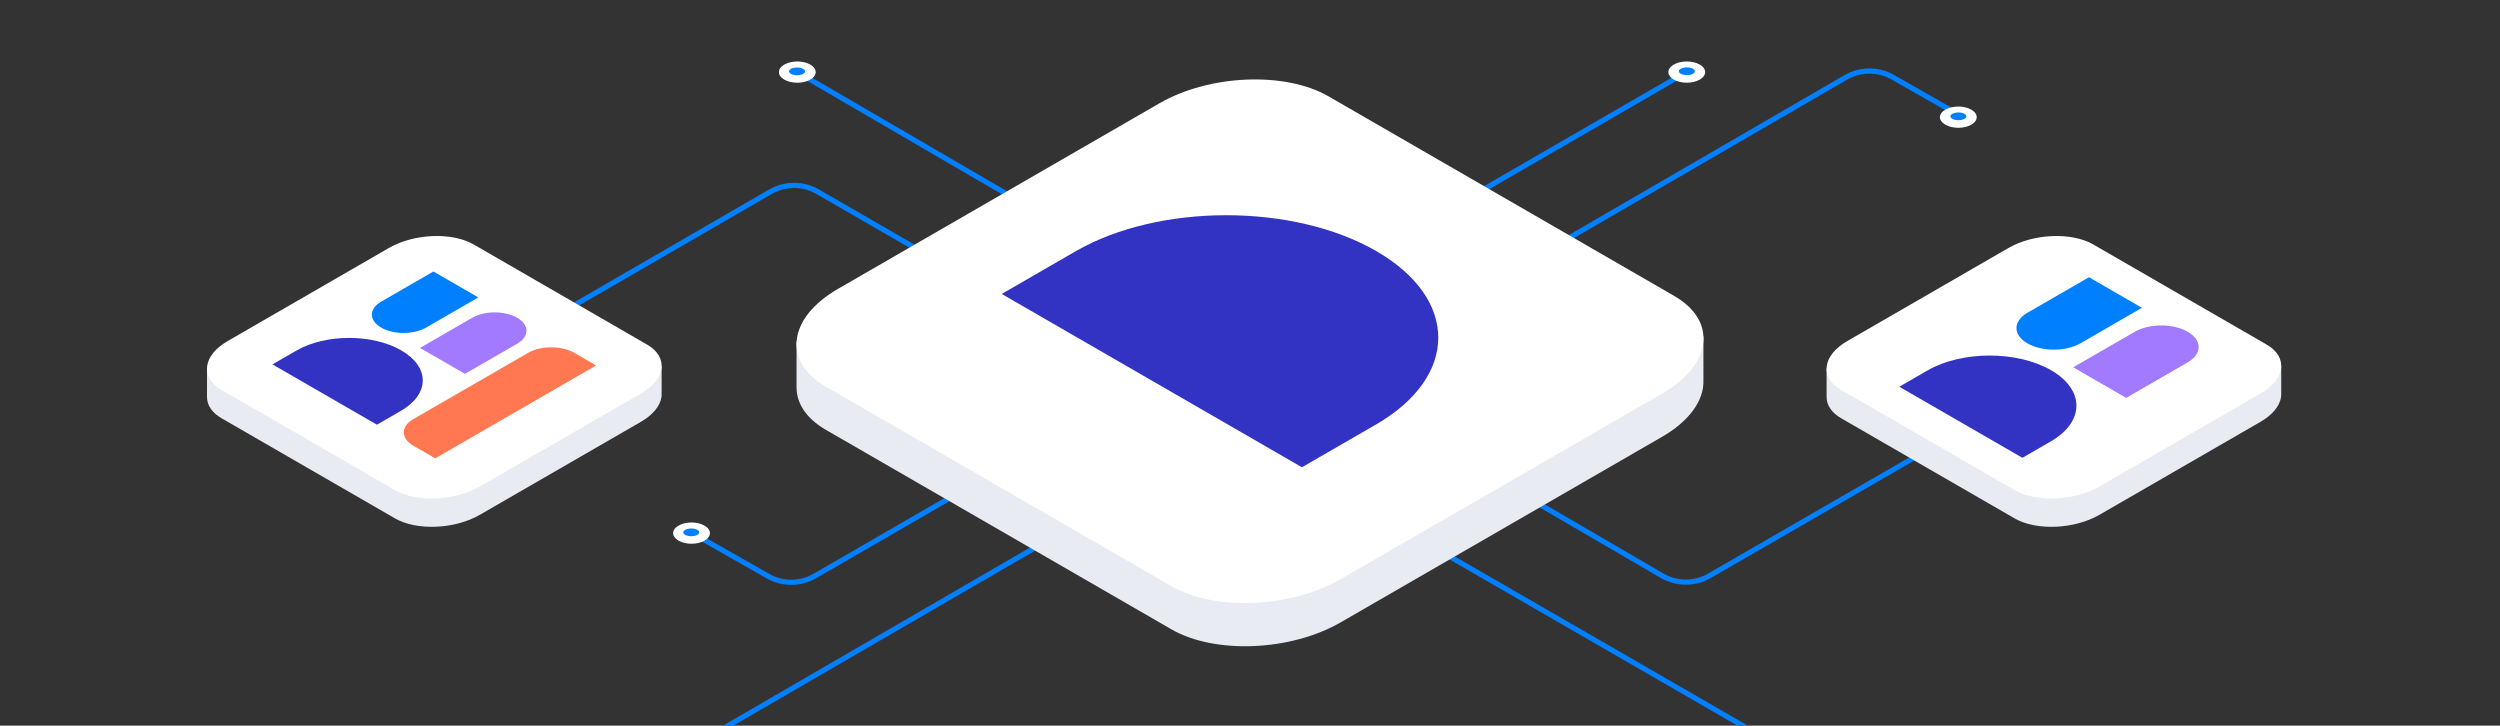 <?xml version="1.0" encoding="UTF-8"?> <svg xmlns="http://www.w3.org/2000/svg" width="1440" height="418" viewBox="0 0 1440 418" fill="none"><rect x="0" y="0" width="1440" height="418" fill="#333333" stroke="none"/><g clip-path="url(#clip0_52_1646)"><g clip-path="url(#clip1_52_1646)"><mask id="mask0_52_1646" style="mask-type:luminance" maskUnits="userSpaceOnUse" x="0" y="0" width="1440" height="418"><path d="M1440 0H0V418H1440V0Z" fill="white"></path></mask><g mask="url(#mask0_52_1646)"><path d="M1137.44 495.12L470.98 110.44C462.56 105.58 452.19 105.58 443.77 110.44L191.275 256.525" stroke="#0080FF" stroke-width="3"></path><path d="M362.45 451L1063.18 44.56C1071.6 39.7 1081.97 39.7 1090.39 44.56L1128.93 66.52" stroke="#0080FF" stroke-width="3"></path><path d="M459.24 41.53L957.42 331.64C965.84 336.5 976.21 336.5 984.63 331.64L1145.88 238.59" stroke="#0080FF" stroke-width="3"></path><path d="M466.73 45.85C462.59 48.24 455.89 48.24 451.75 45.85C447.61 43.46 447.61 39.59 451.75 37.2C455.89 34.81 462.59 34.81 466.73 37.2C470.87 39.59 470.87 43.46 466.73 45.85Z" fill="white"></path><path d="M459.09 43.32C461.636 43.32 463.7 42.326 463.7 41.1C463.7 39.874 461.636 38.88 459.09 38.88C456.544 38.88 454.48 39.874 454.48 41.1C454.48 42.326 456.544 43.32 459.09 43.32Z" fill="#0080FF"></path><path d="M1135.48 63.17C1131.34 60.78 1124.64 60.78 1120.5 63.17C1116.36 65.56 1116.36 69.43 1120.5 71.82C1124.64 74.21 1131.34 74.21 1135.48 71.82C1139.62 69.43 1139.62 65.56 1135.48 63.17Z" fill="white"></path><path d="M1128.02 69.23C1130.57 69.23 1132.63 68.236 1132.63 67.01C1132.63 65.784 1130.57 64.79 1128.02 64.79C1125.47 64.79 1123.41 65.784 1123.41 67.01C1123.41 68.236 1125.47 69.23 1128.02 69.23Z" fill="#0080FF"></path><path d="M381.09 226.65V210.86L370.46 213.99V215.36H346.55L272.85 172.81C260.32 165.58 238.43 166.48 223.97 174.84L153.78 215.37L119.23 212.24V228.7C119.23 233.29 122.01 237.68 127.68 240.95L227.49 298.57C240.01 305.8 261.9 304.9 276.36 296.54L369.15 242.97C376.15 238.94 380.14 233.89 380.95 228.93C381.08 228.17 381.12 227.41 381.1 226.66L381.09 226.65Z" fill="#E8ECF2"></path><path d="M227.48 282.26L127.68 224.64C115.15 217.41 116.72 204.77 131.19 196.42L223.97 142.85C238.44 134.5 260.32 133.59 272.85 140.82L372.65 198.44C385.18 205.67 383.61 218.31 369.14 226.66L276.36 280.23C261.89 288.58 240.01 289.49 227.48 282.26Z" fill="white"></path><path d="M230.94 236.63L217.11 244.62L156.96 209.89L170.79 201.9C187.49 192.26 214.49 192.22 231.1 201.81C247.71 211.4 247.64 226.99 230.94 236.63Z" fill="#3232C3"></path><path d="M297.88 197.98L267.82 215.34L241.94 200.4L272 183.04C279.16 178.91 290.75 178.9 297.9 183.03C305.05 187.16 305.04 193.85 297.88 197.98Z" fill="#A17AFF"></path><path d="M245.45 188.67L275.51 171.32L249.63 156.38L219.57 173.74C212.41 177.87 212.41 184.57 219.55 188.69C226.7 192.82 238.29 192.81 245.45 188.68V188.67Z" fill="#0080FF"></path><path d="M238.09 256.74C230.75 252.5 230.75 245.63 238.09 241.39L304.19 203.23C311.53 198.99 323.43 198.99 330.77 203.23L343.36 210.5L250.68 264.01L238.09 256.74Z" fill="#FF7852"></path><path d="M1313.98 226.65V210.86L1303.35 213.99V215.36H1279.44L1205.74 172.81C1193.21 165.58 1171.32 166.48 1156.86 174.84L1086.67 215.37L1052.12 212.24V228.7C1052.12 233.29 1054.9 237.68 1060.57 240.95L1160.38 298.57C1172.9 305.8 1194.79 304.9 1209.25 296.54L1302.04 242.97C1309.04 238.94 1313.03 233.89 1313.84 228.93C1313.97 228.17 1314.01 227.41 1313.99 226.66L1313.98 226.65Z" fill="#E8ECF2"></path><path d="M1160.37 282.26L1060.57 224.64C1048.04 217.41 1049.61 204.77 1064.08 196.42L1156.86 142.85C1171.33 134.5 1193.21 133.59 1205.74 140.82L1305.54 198.44C1318.07 205.67 1316.5 218.31 1302.03 226.66L1209.25 280.23C1194.78 288.58 1172.9 289.49 1160.37 282.26Z" fill="white"></path><path d="M1181.21 254.28L1164.91 263.69L1094.01 222.76L1110.31 213.35C1129.99 201.99 1161.82 201.94 1181.39 213.24C1200.97 224.54 1200.89 242.92 1181.21 254.28Z" fill="#3232C3"></path><path d="M1260.09 208.73L1224.67 229.18L1194.16 211.57L1229.59 191.11C1238.03 186.24 1251.69 186.24 1260.12 191.1C1268.54 195.96 1268.53 203.85 1260.09 208.72V208.73Z" fill="#A17AFF"></path><path d="M1198.31 197.76L1233.74 177.3L1203.24 159.69L1167.81 180.14C1159.38 185.01 1159.37 192.9 1167.79 197.76C1176.21 202.62 1189.88 202.62 1198.31 197.75V197.76Z" fill="#0080FF"></path><path d="M398.01 306.64L442.17 331.75C450.59 336.61 460.96 336.61 469.38 331.75L971.43 41.53" stroke="#0080FF" stroke-width="3"></path><path d="M979.07 37.2C974.93 34.81 968.23 34.81 964.09 37.2C959.95 39.59 959.95 43.46 964.09 45.85C968.23 48.24 974.93 48.24 979.07 45.85C983.21 43.46 983.21 39.59 979.07 37.2Z" fill="white"></path><path d="M971.61 43.26C974.156 43.26 976.22 42.266 976.22 41.04C976.22 39.814 974.156 38.82 971.61 38.82C969.064 38.82 967 39.814 967 41.04C967 42.266 969.064 43.26 971.61 43.26Z" fill="#0080FF"></path><path d="M405.8 311.4C401.66 313.79 394.96 313.79 390.82 311.4C386.68 309.01 386.68 305.14 390.82 302.75C394.96 300.36 401.66 300.36 405.8 302.75C409.94 305.14 409.94 309.01 405.8 311.4Z" fill="white"></path><path d="M398.17 308.86C400.716 308.86 402.78 307.866 402.78 306.64C402.78 305.414 400.716 304.42 398.17 304.42C395.624 304.42 393.56 305.414 393.56 306.64C393.56 307.866 395.624 308.86 398.17 308.86Z" fill="#0080FF"></path><path d="M981.17 219.07V193.83H959.96V196.55H912.26L765.25 111.67C740.25 97.25 696.59 99.05 667.74 115.71L527.73 196.55H458.81V223.12C458.81 232.28 464.35 241.03 475.67 247.56L674.76 362.5C699.74 376.92 743.4 375.12 772.25 358.46L957.34 251.61C971.31 243.56 979.25 233.49 980.88 223.6C981.13 222.08 981.22 220.56 981.17 219.06V219.07Z" fill="#E8ECF2"></path><path d="M674.76 337.62L475.68 222.68C450.69 208.25 453.82 183.05 482.68 166.39L667.76 59.54C696.62 42.88 740.26 41.07 765.25 55.5L964.33 170.44C989.32 184.87 986.19 210.07 957.33 226.73L772.25 333.58C743.39 350.24 699.75 352.05 674.76 337.62Z" fill="white"></path><path d="M792.47 244.57L749.91 269.14L576.99 169.31L619.55 144.74C667.43 117.1 744.94 117.04 792.7 144.61C840.45 172.18 840.34 216.93 792.47 244.58V244.57Z" fill="#3232C3"></path></g></g></g><defs><clipPath id="clip0_52_1646"><rect width="1440" height="418" fill="white"></rect></clipPath><clipPath id="clip1_52_1646"><rect width="1440" height="418" fill="white"></rect></clipPath></defs></svg> 